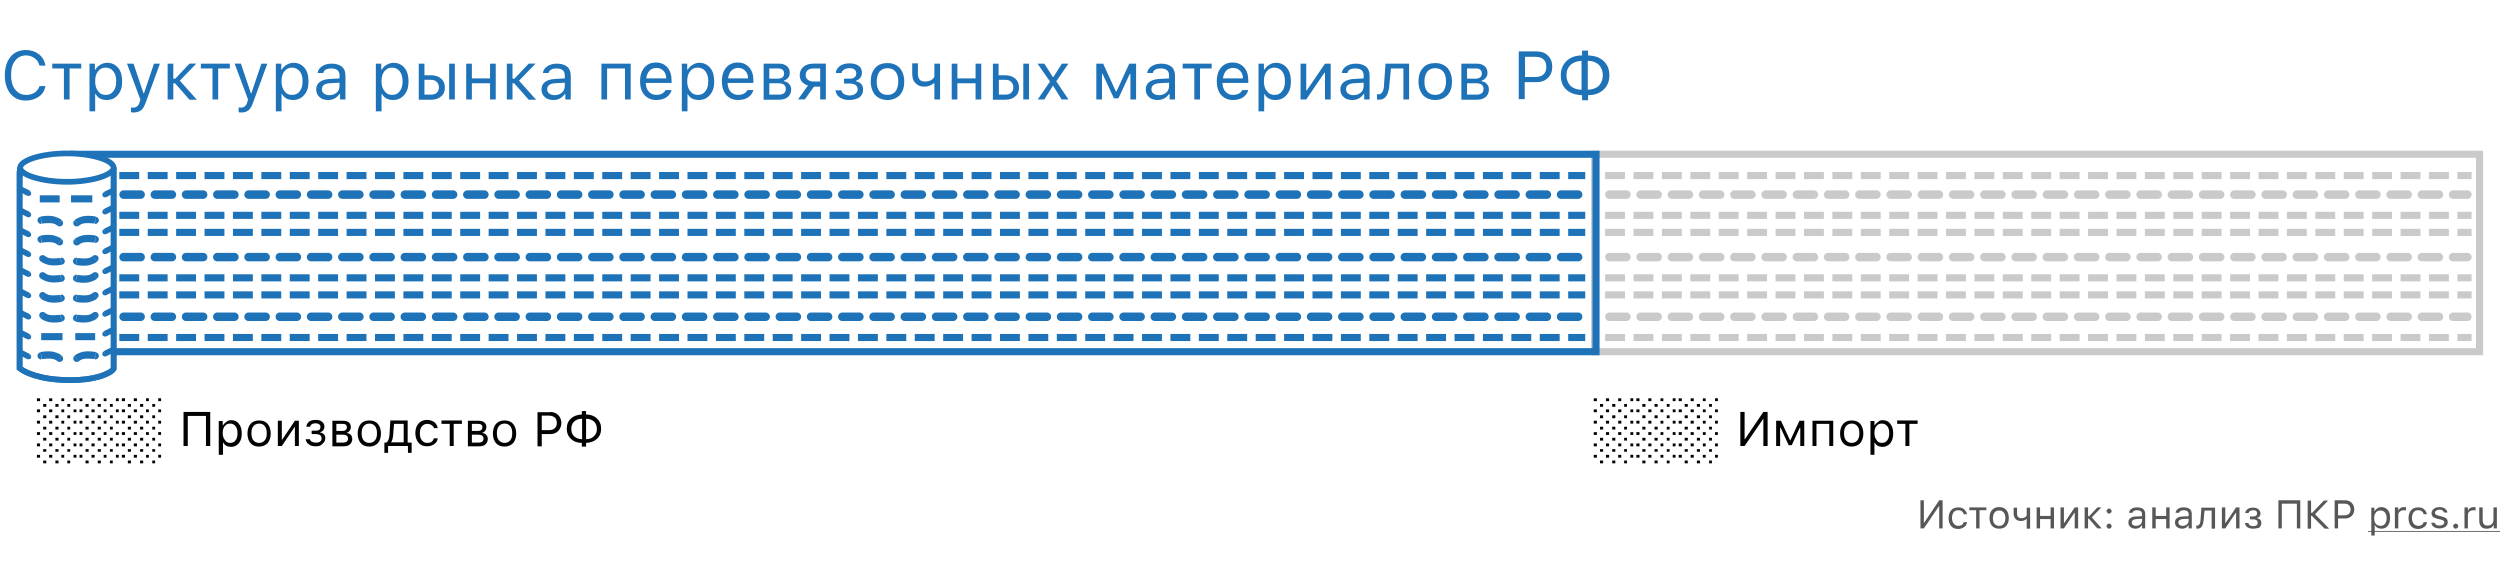 <svg xmlns="http://www.w3.org/2000/svg" id="Слой_1" x="0" y="0" version="1.1" viewBox="0 0 880 205" xml:space="preserve"><style>.st1{fill:#1e72b8}.st3{fill:none;stroke:#1e72b8;stroke-width:2.5}.st4,.st6,.st7{fill:#fff;stroke:#1e72b8;stroke-width:2}.st6,.st7{fill:none;stroke-width:3;stroke-linecap:round;stroke-dasharray:6,5}.st7{stroke:#cacacb}.st8,.st9{fill:none;stroke:#1e72b8;stroke-width:2.5;stroke-dasharray:7,3}.st9{stroke:#cacacb}.st10{fill:#020203}.st11{fill:#575756}</style><path fill="#fff" d="M0 0h880v205H0z"/><path d="M9.1 35.4c-2.3 0-4.1-.8-5.4-2.4-1.3-1.6-2-3.7-2-6.5 0-2.7.7-4.9 2-6.5 1.3-1.6 3.2-2.4 5.4-2.4 1.8 0 3.3.5 4.6 1.5 1.3 1 2 2.3 2.3 4h-2.1c-.3-1.1-.8-2-1.7-2.6-.8-.6-1.8-1-3-1-1.6 0-2.9.6-3.9 1.9-1 1.2-1.4 2.9-1.4 5.1s.5 3.8 1.4 5c1 1.2 2.2 1.9 3.9 1.9 1.2 0 2.2-.3 3-.8.8-.6 1.4-1.3 1.7-2.3H16c-.3 1.6-1 2.8-2.3 3.7-1.3.9-2.8 1.4-4.6 1.4zM28.6 24.1h-4.1V35h-2V24.1h-4.1v-1.7h10.2v1.7zM37.7 22.1c1.6 0 2.9.6 3.9 1.8 1 1.2 1.4 2.8 1.4 4.8s-.5 3.6-1.5 4.7c-1 1.2-2.3 1.8-3.9 1.8-1.9 0-3.2-.7-3.9-2.1h-.2v6.1h-2V22.4h1.9v2.1h.2c.4-.7 1-1.3 1.7-1.7.7-.4 1.5-.7 2.4-.7zm-.5 11.3c1.2 0 2.1-.4 2.7-1.3.7-.8 1-2 1-3.5s-.3-2.6-1-3.5c-.6-.8-1.6-1.3-2.7-1.3s-2 .4-2.7 1.3c-.7.9-1 2-1 3.5 0 1.4.3 2.6 1 3.4.6 1 1.5 1.4 2.7 1.4zM47 39.6c-.3 0-.6 0-.9-.1v-1.7c.2 0 .5.1.8.1.6 0 1-.2 1.4-.5.4-.3.7-.9.9-1.6l.2-.8-4.7-12.6H47l3.5 10.4h.2l3.5-10.4h2.1l-4.9 13.4c-.5 1.5-1.1 2.5-1.7 3-.7.5-1.6.8-2.7.8zM61.7 27.7l5-5.3h2.4l-5.8 6 6 6.7h-2.6l-5.1-5.8H61V35h-2V22.4h2v5.3h.7zM80.9 24.1h-4.1V35h-2V24.1h-4.1v-1.7h10.2v1.7zM84.9 39.6c-.3 0-.6 0-.9-.1v-1.7c.2 0 .5.1.8.1.6 0 1-.2 1.4-.5.4-.3.7-.9.9-1.6l.2-.8-4.7-12.6h2.2l3.5 10.4h.2L92 22.4h2.1l-4.9 13.4c-.5 1.5-1.1 2.5-1.7 3-.6.5-1.5.8-2.6.8zM103.3 22.1c1.6 0 2.9.6 3.9 1.8 1 1.2 1.4 2.8 1.4 4.8s-.5 3.6-1.5 4.7c-1 1.2-2.3 1.8-3.9 1.8-1.9 0-3.2-.7-3.9-2.1h-.2v6.1h-2V22.4H99v2.1h.2c.4-.7 1-1.3 1.7-1.7.7-.4 1.5-.7 2.4-.7zm-.5 11.3c1.2 0 2.1-.4 2.7-1.3.7-.8 1-2 1-3.5s-.3-2.6-1-3.5c-.6-.8-1.6-1.3-2.7-1.3s-2 .4-2.7 1.3c-.7.9-1 2-1 3.5 0 1.4.3 2.6 1 3.4.6 1 1.5 1.4 2.7 1.4zM115.9 33.5c1 0 1.9-.3 2.6-.9.7-.6 1-1.4 1-2.3v-1.2l-3.4.2c-1.8.1-2.8.8-2.8 2.1 0 .6.2 1.1.7 1.5.5.4 1.1.6 1.9.6zm-.4 1.7c-1.2 0-2.3-.3-3-1-.8-.7-1.2-1.6-1.2-2.7s.4-2 1.2-2.6 1.9-1 3.4-1.1l3.6-.2v-1.1c0-1.6-1-2.4-2.9-2.4-1.6 0-2.6.5-2.8 1.6h-2c.1-1 .7-1.8 1.6-2.4.9-.6 2-.9 3.4-.9 1.5 0 2.7.4 3.6 1.1.8.7 1.2 1.8 1.2 3.1V35h-1.9v-1.9h-.2c-1 1.4-2.3 2.1-4 2.1zM138.5 22.1c1.6 0 2.9.6 3.9 1.8 1 1.2 1.4 2.8 1.4 4.8s-.5 3.6-1.5 4.7c-1 1.2-2.3 1.8-3.9 1.8-1.9 0-3.2-.7-3.9-2.1h-.2v6.1h-2V22.4h1.9v2.1h.2c.4-.7 1-1.3 1.7-1.7.8-.4 1.6-.7 2.4-.7zm-.5 11.3c1.2 0 2.1-.4 2.7-1.3.7-.8 1-2 1-3.5s-.3-2.6-1-3.5c-.6-.8-1.6-1.3-2.7-1.3s-2 .4-2.7 1.3c-.7.9-1 2-1 3.5 0 1.4.3 2.6 1 3.4.7 1 1.6 1.4 2.7 1.4zM158.1 22.4h2V35h-2V22.4zm-8.7 5.7v5.2h2.4c.8 0 1.5-.2 2-.7.5-.5.7-1.1.7-1.9 0-.8-.3-1.4-.8-1.9s-1.2-.7-2-.7h-2.3zm-2-5.7h2v4.1h2.4c1.4 0 2.6.4 3.5 1.2.9.8 1.3 1.8 1.3 3.1s-.4 2.4-1.3 3.1c-.9.8-2 1.2-3.5 1.2h-4.4V22.4zM164.1 22.4h2v5.2h6.4v-5.2h2V35h-2v-5.7h-6.4V35h-2V22.4zM181.1 27.7l5-5.3h2.4l-5.8 6 6 6.7h-2.6l-5.1-5.8h-.6V35h-2V22.4h2v5.3h.7zM195.2 33.5c1 0 1.9-.3 2.6-.9.7-.6 1-1.4 1-2.3v-1.2l-3.4.2c-1.8.1-2.8.8-2.8 2.1 0 .6.2 1.1.7 1.5.5.4 1.1.6 1.9.6zm-.4 1.7c-1.2 0-2.3-.3-3-1-.8-.7-1.2-1.6-1.2-2.7s.4-2 1.2-2.6 1.9-1 3.4-1.1l3.6-.2v-1.1c0-1.6-1-2.4-2.9-2.4-1.6 0-2.5.5-2.8 1.6h-2c.1-1 .7-1.8 1.6-2.4.9-.6 2-.9 3.4-.9 1.5 0 2.7.4 3.6 1.1.8.7 1.2 1.8 1.2 3.1V35H199v-1.9h-.2c-1 1.4-2.3 2.1-4 2.1zM220 24.1h-6.3V35h-2V22.4H222V35h-2V24.1zM231.1 23.9c-1 0-1.8.3-2.5 1-.6.7-1 1.6-1.1 2.7h7c0-1.1-.3-2-1-2.7-.6-.6-1.4-1-2.4-1zm5.3 7.8c-.3 1.1-.9 1.9-1.9 2.6-.9.6-2.1.9-3.5.9-1.8 0-3.1-.6-4.2-1.8-1-1.2-1.5-2.8-1.5-4.8s.5-3.6 1.5-4.8c1-1.2 2.4-1.8 4.1-1.8 1.7 0 3 .6 4 1.7s1.5 2.7 1.5 4.7v.8h-9.1v.1c.1 1.3.4 2.2 1.1 3 .7.7 1.5 1.1 2.6 1.1 1.6 0 2.7-.6 3.3-1.7h2.1zM246.1 22.1c1.6 0 2.9.6 3.9 1.8 1 1.2 1.4 2.8 1.4 4.8s-.5 3.6-1.5 4.7c-1 1.2-2.3 1.8-3.9 1.8-1.9 0-3.2-.7-3.9-2.1h-.1v6.1h-2V22.4h1.9v2.1h.2c.4-.7 1-1.3 1.7-1.7.7-.4 1.4-.7 2.3-.7zm-.5 11.3c1.2 0 2.1-.4 2.7-1.3.7-.8 1-2 1-3.5s-.3-2.6-1-3.5c-.6-.8-1.6-1.3-2.7-1.3s-2 .4-2.7 1.3c-.7.9-1 2-1 3.5 0 1.4.3 2.6 1 3.4.7 1 1.6 1.4 2.7 1.4zM259.9 23.9c-1 0-1.8.3-2.5 1-.6.7-1 1.6-1.1 2.7h7c0-1.1-.3-2-1-2.7-.6-.6-1.4-1-2.4-1zm5.3 7.8c-.3 1.1-.9 1.9-1.9 2.6-.9.6-2.1.9-3.5.9-1.8 0-3.1-.6-4.2-1.8-1-1.2-1.5-2.8-1.5-4.8s.5-3.6 1.5-4.8c1-1.2 2.4-1.8 4.1-1.8 1.7 0 3 .6 4 1.7s1.5 2.7 1.5 4.7v.8h-9.1v.1c.1 1.3.4 2.2 1.1 3 .7.7 1.5 1.1 2.6 1.1 1.6 0 2.7-.6 3.3-1.7h2.1zM270.8 24.1v3.6h2.8c1.6 0 2.4-.6 2.4-1.8 0-1.2-.7-1.8-2.1-1.8h-3.1zm0 5.2v4h3.4c1.6 0 2.4-.7 2.4-2 0-1.4-.9-2-2.8-2h-3zm-2-6.9h5.4c1.2 0 2.1.3 2.8.9.7.6 1 1.4 1 2.4 0 .6-.2 1.2-.6 1.7-.4.5-.9.8-1.5 1v.2c.8.1 1.4.4 1.9 1 .5.5.7 1.2.7 1.9 0 1.1-.4 2-1.1 2.6-.8.7-1.8 1-3.2 1h-5.4V22.4zM288.7 28.8v-4.7h-2.4c-.8 0-1.5.2-2 .6-.5.4-.7 1-.7 1.8 0 .7.3 1.2.8 1.6.5.4 1.2.6 2 .6h2.3zm0 1.7h-2.2l-3.2 4.5h-2.4l3.5-4.9c-.9-.3-1.6-.7-2.1-1.3s-.8-1.4-.8-2.2c0-1.3.4-2.3 1.3-3.1.9-.7 2-1.1 3.5-1.1h4.4V35h-2v-4.5zM299 35.2c-1.4 0-2.5-.3-3.4-.9-.9-.6-1.4-1.5-1.5-2.5h2.1c.1.6.4 1 .9 1.3.5.3 1.2.5 1.9.5.9 0 1.6-.2 2.1-.6.5-.4.8-.9.8-1.5 0-1.4-1-2.1-2.9-2.1h-1.9v-1.7h1.9c1.6 0 2.4-.6 2.4-1.9 0-.6-.2-1-.6-1.3-.4-.4-1-.5-1.8-.5s-1.4.2-1.9.5-.8.7-.9 1.2h-2c.1-1 .6-1.9 1.5-2.5.9-.6 1.9-.9 3.3-.9s2.5.3 3.3.9c.8.6 1.1 1.4 1.1 2.5 0 .6-.2 1.2-.6 1.7-.4.5-.9.8-1.5 1v.2c1.7.4 2.5 1.3 2.5 2.9 0 1.2-.4 2.1-1.3 2.8-.9.5-2.1.9-3.5.9zM312.4 33.4c1.2 0 2.1-.4 2.8-1.2.6-.8 1-2 1-3.5s-.3-2.7-1-3.5c-.6-.8-1.6-1.2-2.8-1.2-1.2 0-2.1.4-2.8 1.2-.6.8-1 2-1 3.5s.3 2.7 1 3.5c.6.8 1.6 1.2 2.8 1.2zm0 1.8c-1.8 0-3.2-.6-4.3-1.7-1-1.2-1.6-2.8-1.6-4.8s.5-3.6 1.6-4.8c1-1.2 2.5-1.7 4.3-1.7 1.8 0 3.2.6 4.3 1.7 1 1.2 1.6 2.8 1.6 4.8s-.5 3.6-1.6 4.8c-1.1 1.1-2.6 1.7-4.3 1.7zM328.9 35v-5.7h-.2c-1 .8-2.1 1.2-3.3 1.2-1.4 0-2.4-.4-3.2-1.3-.8-.8-1.1-1.9-1.1-3.3v-3.6h2V26c0 .8.2 1.5.6 2 .4.5 1.1.7 1.9.7 1.5 0 2.6-.5 3.3-1.6v-4.7h2V35h-2zM335 22.4h2v5.2h6.4v-5.2h2V35h-2v-5.7H337V35h-2V22.4zM360.2 22.4h2V35h-2V22.4zm-8.6 5.7v5.2h2.4c.8 0 1.5-.2 2-.7.5-.5.7-1.1.7-1.9 0-.8-.3-1.4-.8-1.9s-1.2-.7-2-.7h-2.3zm-2.1-5.7h2v4.1h2.4c1.4 0 2.6.4 3.5 1.2.9.8 1.3 1.8 1.3 3.1s-.4 2.4-1.3 3.1c-.9.8-2 1.2-3.5 1.2h-4.4V22.4zM370.6 30.2l-3 4.8h-2.3l4.3-6.3-4.4-6.3h2.4l3 4.7h.2l3-4.7h2.3l-4.3 6.2 4.3 6.4h-2.4l-3-4.8h-.1zM385.9 35V22.4h2.4l4.5 9.8h.2l4.5-9.8h2.4V35h-2v-9h-.2l-4 8.6h-1.6l-4-8.6h-.2v9h-2zM407.9 33.5c1 0 1.9-.3 2.6-.9.7-.6 1-1.4 1-2.3v-1.2l-3.4.2c-1.8.1-2.8.8-2.8 2.1 0 .6.2 1.1.7 1.5.5.4 1.1.6 1.9.6zm-.4 1.7c-1.2 0-2.3-.3-3-1-.8-.7-1.2-1.6-1.2-2.7s.4-2 1.2-2.6 1.9-1 3.4-1.1l3.6-.2v-1.1c0-1.6-1-2.4-2.9-2.4-1.6 0-2.6.5-2.8 1.6h-2c.1-1 .7-1.8 1.6-2.4.9-.6 2-.9 3.4-.9 1.5 0 2.7.4 3.6 1.1.8.7 1.2 1.8 1.2 3.1V35h-1.9v-1.9h-.2c-1 1.4-2.3 2.1-4 2.1zM426.5 24.1h-4.1V35h-2V24.1h-4.1v-1.7h10.2v1.7zM434.1 23.9c-1 0-1.8.3-2.5 1-.6.7-1 1.6-1.1 2.7h7c0-1.1-.3-2-1-2.7-.6-.6-1.4-1-2.4-1zm5.3 7.8c-.3 1.1-.9 1.9-1.9 2.6-.9.6-2.1.9-3.5.9-1.8 0-3.1-.6-4.2-1.8-1-1.2-1.5-2.8-1.5-4.8s.5-3.6 1.5-4.8 2.4-1.8 4.1-1.8c1.7 0 3 .6 4 1.7s1.5 2.7 1.5 4.7v.8h-9.1v.1c.1 1.3.4 2.2 1.1 3 .7.7 1.5 1.1 2.6 1.1 1.6 0 2.7-.6 3.3-1.7h2.1zM449.1 22.1c1.6 0 2.9.6 3.9 1.8 1 1.2 1.4 2.8 1.4 4.8s-.5 3.6-1.5 4.7c-1 1.2-2.3 1.8-3.9 1.8-1.9 0-3.2-.7-3.9-2.1h-.1v6.1h-2V22.4h1.9v2.1h.2c.4-.7 1-1.3 1.7-1.7.6-.4 1.4-.7 2.3-.7zm-.5 11.3c1.2 0 2.1-.4 2.7-1.3.7-.8 1-2 1-3.5s-.3-2.6-1-3.5c-.6-.8-1.6-1.3-2.7-1.3s-2 .4-2.7 1.3c-.7.9-1 2-1 3.5 0 1.4.3 2.6 1 3.4.7 1 1.6 1.4 2.7 1.4zM457.8 35V22.4h2v9.4h.2l6.4-9.4h2V35h-2v-9.4h-.2l-6.4 9.4h-2zM476.4 33.5c1 0 1.9-.3 2.6-.9.7-.6 1-1.4 1-2.3v-1.2l-3.4.2c-1.8.1-2.8.8-2.8 2.1 0 .6.2 1.1.7 1.5.5.4 1.1.6 1.9.6zm-.4 1.7c-1.2 0-2.3-.3-3-1-.8-.7-1.2-1.6-1.2-2.7s.4-2 1.2-2.6 1.9-1 3.4-1.1l3.6-.2v-1.1c0-1.6-1-2.4-2.9-2.4-1.6 0-2.6.5-2.8 1.6h-2c.1-1 .7-1.8 1.6-2.4.9-.6 2-.9 3.4-.9 1.5 0 2.7.4 3.6 1.1.8.7 1.2 1.8 1.2 3.1V35h-1.9v-1.9h-.2c-1 1.4-2.3 2.1-4 2.1zM489.1 29.5c-.1 1.9-.5 3.3-1 4.1-.6 1-1.5 1.5-2.7 1.5-.3 0-.5 0-.7-.1v-1.9c.2.1.4.1.6.1.6 0 1-.3 1.4-1 .3-.6.5-1.5.5-2.8l.5-7h8.3V35h-2V24.1h-4.4l-.5 5.4zM505.2 33.4c1.2 0 2.1-.4 2.8-1.2.6-.8 1-2 1-3.5s-.3-2.7-1-3.5c-.6-.8-1.6-1.2-2.8-1.2s-2.1.4-2.8 1.2c-.6.8-1 2-1 3.5s.3 2.7 1 3.5c.7.8 1.6 1.2 2.8 1.2zm0 1.8c-1.8 0-3.2-.6-4.3-1.7-1-1.2-1.6-2.8-1.6-4.8s.5-3.6 1.6-4.8c1-1.2 2.5-1.7 4.3-1.7s3.2.6 4.3 1.7c1 1.2 1.6 2.8 1.6 4.8s-.5 3.6-1.6 4.8c-1.1 1.1-2.5 1.7-4.3 1.7zM516.4 24.1v3.6h2.8c1.6 0 2.4-.6 2.4-1.8 0-1.2-.7-1.8-2.1-1.8h-3.1zm0 5.2v4h3.4c1.6 0 2.4-.7 2.4-2 0-1.4-.9-2-2.8-2h-3zm-2-6.9h5.4c1.2 0 2.1.3 2.8.9.7.6 1 1.4 1 2.4 0 .6-.2 1.2-.6 1.7-.4.5-.9.8-1.5 1v.2c.8.1 1.4.4 1.9 1 .5.5.7 1.2.7 1.9 0 1.1-.4 2-1.1 2.6-.8.7-1.8 1-3.2 1h-5.4V22.4zM541 18.1c1.6 0 2.9.5 3.9 1.5s1.5 2.3 1.5 3.9-.5 2.9-1.5 3.9-2.3 1.5-3.9 1.5h-4.3v6h-2.1V18.1h6.4zm-4.2 9h3.7c1.2 0 2.1-.3 2.8-.9.7-.6 1-1.5 1-2.6 0-1.2-.3-2.1-1-2.7-.6-.6-1.6-.9-2.8-.9h-3.7v7.1zM556.8 21.4c-1.6.1-2.9.5-3.9 1.4-1 .9-1.5 2.1-1.5 3.7 0 1.5.5 2.7 1.4 3.7 1 .9 2.3 1.4 3.9 1.4V21.4zm7.4 5.1c0-1.5-.5-2.7-1.4-3.7-1-.9-2.3-1.4-3.9-1.4v10.2c1.6-.1 2.9-.5 3.9-1.4.9-1 1.4-2.2 1.4-3.7zm-7.4 7c-2.3-.1-4.1-.7-5.4-1.9-1.4-1.3-2-2.9-2-5.1 0-2.1.7-3.8 2.1-5.1 1.3-1.2 3.1-1.9 5.4-1.9v-1.7h2.1v1.7c2.3.1 4.1.7 5.4 1.9 1.4 1.3 2.1 2.9 2.1 5.1s-.7 3.8-2.1 5.1c-1.3 1.2-3.1 1.9-5.4 1.9v1.8h-2.1v-1.8z" class="st1"/><path fill="none" stroke="#cacacb" stroke-width="2.5" d="M561.3 54.3h311.5v69.5H561.3V54.3z"/><path d="M31.2 123.8L26 54.3h535.8v69.5H31.2z" class="st3"/><path d="M7 61.2V60h33v69.8c-.3.5-.9 1-1.7 1.4-.9.5-2.1 1-3.5 1.4-2.8.8-6.2 1.2-9.9 1.2-3.6 0-7.4-.3-10.6-1.1-3.1-.7-5.7-1.8-7.4-3.1V61.2z" class="st4"/><path d="M9.6 68.9c.5.2 1.1 0 1.3-.4.2-.5 0-1.1-.4-1.3l-.9 1.7zm-3-1.5l3 1.5.9-1.8-3-1.5-.9 1.8zM37.4 69.4c-.5.2-1.1 0-1.3-.4-.2-.5 0-1.1.4-1.3l.9 1.7zm3-1.5l-3 1.5-.9-1.8 3-1.5.9 1.8zM9.6 76.4c.5.2 1.1 0 1.3-.4.2-.5 0-1.1-.4-1.3l-.9 1.7zm-3-1.5l3 1.5.9-1.8-3-1.5-.9 1.8zM37.4 75.4c-.5.2-1.1 0-1.3-.4-.2-.5 0-1.1.4-1.3l.9 1.7zm3-1.5l-3 1.5-.9-1.8 3-1.5.9 1.8zM9.6 83.4c.5.2 1.1 0 1.3-.4.2-.5 0-1.1-.4-1.3l-.9 1.7zm-3-1.5l3 1.5.9-1.8-3-1.5-.9 1.8zM37.4 82.4c-.5.2-1.1 0-1.3-.4-.2-.5 0-1.1.4-1.3l.9 1.7zm3-1.5l-3 1.5-.9-1.8 3-1.5.9 1.8zM9.6 90.4c.5.2 1.1 0 1.3-.4.2-.5 0-1.1-.4-1.3l-.9 1.7zm-3-1.5l3 1.5.9-1.8-3-1.5-.9 1.8zM37.4 89.4c-.5.2-1.1 0-1.3-.4-.2-.5 0-1.1.4-1.3l.9 1.7zm3-1.5l-3 1.5-.9-1.8 3-1.5.9 1.8zM9.6 97.4c.5.2 1.1 0 1.3-.4.2-.5 0-1.1-.4-1.3l-.9 1.7zm-3-1.5l3 1.5.9-1.8-3-1.5-.9 1.8zM37.4 96.4c-.5.2-1.1 0-1.3-.4-.2-.5 0-1.1.4-1.3l.9 1.7zm3-1.5l-3 1.5-.9-1.8 3-1.5.9 1.8zM9.6 104.9c.5.2 1.1 0 1.3-.4.2-.5 0-1.1-.4-1.3l-.9 1.7zm-3-1.5l3 1.5.9-1.8-3-1.5-.9 1.8zM37.4 103.9c-.5.2-1.1 0-1.3-.4-.2-.5 0-1.1.4-1.3l.9 1.7zm3-1.5l-3 1.5-.9-1.8 3-1.5.9 1.8zM9.6 112.4c.5.2 1.1 0 1.3-.4.2-.5 0-1.1-.4-1.3l-.9 1.7zm-3-1.5l3 1.5.9-1.8-3-1.5-.9 1.8zM37.4 111.4c-.5.2-1.1 0-1.3-.4-.2-.5 0-1.1.4-1.3l.9 1.7zm3-1.5l-3 1.5-.9-1.8 3-1.5.9 1.8zM9.6 119.4c.5.2 1.1 0 1.3-.4.2-.5 0-1.1-.4-1.3l-.9 1.7zm-3-1.5l3 1.5.9-1.8-3-1.5-.9 1.8zM37.4 118.4c-.5.2-1.1 0-1.3-.4-.2-.5 0-1.1.4-1.3l.9 1.7zm3-1.5l-3 1.5-.9-1.8 3-1.5.9 1.8zM9.6 126.4c.5.2 1.1 0 1.3-.4.2-.5 0-1.1-.4-1.3l-.9 1.7zm-3-1.5l3 1.5.9-1.8-3-1.5-.9 1.8zM37.4 125.4c-.5.2-1.1 0-1.3-.4-.2-.5 0-1.1.4-1.3l.9 1.7zm3-1.5l-3 1.5-.9-1.8 3-1.5.9 1.8zM14.3 76.3c-.7.1-1.2.7-1.1 1.4.1.7.7 1.2 1.4 1.1l-.3-2.5zm6 3.2c.6.4 1.4.2 1.7-.3.4-.6.2-1.4-.3-1.7l-1.4 2zm-5.6-.8c1.7-.2 2.8-.2 3.6-.1.8.1 1.4.4 2 .9l1.4-2.1c-.8-.6-1.8-1-3-1.3-1.2-.2-2.6-.2-4.4.1l.4 2.5zM21.7 99.2c.7-.1 1.2-.7 1.1-1.4-.1-.7-.7-1.2-1.4-1.1l.3 2.5zm-6-3.2c-.6-.4-1.4-.2-1.7.3-.4.6-.2 1.4.3 1.7l1.4-2zm5.6.8c-1.7.2-2.8.2-3.6.1-.8-.1-1.4-.4-2-.9l-1.4 2c.8.6 1.8 1 3 1.3 1.2.2 2.6.2 4.4-.1l-.4-2.4zM21.7 106.2c.7-.1 1.2-.7 1.1-1.4-.1-.7-.7-1.2-1.4-1.1l.3 2.5zm-6-3.2c-.6-.4-1.4-.2-1.7.3-.4.6-.2 1.3.3 1.7l1.4-2zm5.6.8c-1.7.2-2.8.2-3.6.1-.8-.1-1.4-.4-2-.9l-1.4 2.1c.8.6 1.8 1 3 1.3 1.2.2 2.6.2 4.4-.1l-.4-2.5zM21.7 113.2c.7-.1 1.2-.7 1.1-1.4-.1-.7-.7-1.2-1.4-1.1l.3 2.5zm-6-3.2c-.6-.4-1.4-.2-1.7.3-.4.6-.2 1.3.3 1.7l1.4-2zm5.6.8c-1.7.2-2.8.2-3.6.1-.8-.1-1.4-.4-2-.9l-1.4 2.1c.8.6 1.8 1 3 1.3 1.2.2 2.6.2 4.4-.1l-.4-2.5zM33.7 76.3c.7.1 1.2.7 1.1 1.4-.1.7-.7 1.2-1.4 1.1l.3-2.5zm-6 3.2c-.6.4-1.4.2-1.7-.3-.4-.6-.2-1.4.3-1.7l1.4 2zm5.6-.8c-1.7-.2-2.8-.2-3.6-.1-.8.1-1.4.4-2 .9l-1.4-2.1c.8-.6 1.8-1 3-1.3 1.2-.2 2.6-.2 4.4.1l-.4 2.5zM21.7 93.2c.7-.1 1.2-.7 1.1-1.4-.1-.7-.7-1.2-1.4-1.1l.3 2.5zm-6-3.2c-.6-.4-1.4-.2-1.7.3-.4.6-.2 1.4.3 1.7l1.4-2zm5.6.8c-1.7.2-2.8.2-3.6.1-.8-.1-1.4-.4-2-.9l-1.4 2c.8.6 1.8 1 3 1.3 1.2.2 2.6.2 4.4-.1l-.4-2.4zM14.3 83c-.7.1-1.2.7-1.1 1.4.1.7.7 1.2 1.4 1.1l-.3-2.5zm6 3.2c.6.4 1.4.2 1.7-.3.4-.6.2-1.4-.3-1.7l-1.4 2zm-5.6-.8c1.7-.2 2.8-.2 3.6-.1.8.1 1.4.4 2 .9l1.4-2.1c-.8-.6-1.8-1-3-1.3-1.2-.2-2.6-.2-4.4.1l.4 2.5zM26.8 93.2c-.7-.1-1.2-.7-1.1-1.4.1-.7.7-1.2 1.4-1.1l-.3 2.5zm6-3.2c.6-.4 1.4-.2 1.7.3.4.6.2 1.4-.3 1.7l-1.4-2zm-5.6.8c1.7.2 2.8.2 3.6.1.8-.1 1.4-.4 2-.9l1.4 2.1c-.8.6-1.8 1-3 1.3-1.2.2-2.6.2-4.4-.1l.4-2.5zM26.8 99.2c-.7-.1-1.2-.7-1.1-1.4.1-.7.7-1.2 1.4-1.1l-.3 2.5zm6-3.2c.6-.4 1.4-.2 1.7.3.4.6.2 1.4-.3 1.7l-1.4-2zm-5.6.8c1.7.2 2.8.2 3.6.1.8-.1 1.4-.4 2-.9l1.4 2.1c-.8.6-1.8 1-3 1.3-1.2.2-2.6.2-4.4-.1l.4-2.5zM26.8 106.2c-.7-.1-1.2-.7-1.1-1.4.1-.7.7-1.2 1.4-1.1l-.3 2.5zm6-3.2c.6-.4 1.4-.2 1.7.3.4.6.2 1.3-.3 1.7l-1.4-2zm-5.6.8c1.7.2 2.8.2 3.6.1.8-.1 1.4-.4 2-.9l1.4 2.1c-.8.6-1.8 1-3 1.3-1.2.2-2.6.2-4.4-.1l.4-2.5zM26.8 113.2c-.7-.1-1.2-.7-1.1-1.4.1-.7.7-1.2 1.4-1.1l-.3 2.5zm6-3.2c.6-.4 1.4-.2 1.7.3.4.6.2 1.3-.3 1.7l-1.4-2zm-5.6.8c1.7.2 2.8.2 3.6.1.8-.1 1.4-.4 2-.9l1.4 2.1c-.8.6-1.8 1-3 1.3-1.2.2-2.6.2-4.4-.1l.4-2.5zM33.7 83c.7.1 1.2.7 1.1 1.4-.1.7-.7 1.2-1.4 1.1l.3-2.5zm-6 3.2c-.6.4-1.4.2-1.7-.3-.4-.6-.2-1.4.3-1.7l1.4 2zm5.6-.8c-1.7-.2-2.8-.2-3.6-.1-.8.1-1.4.4-2 .9l-1.4-2.1c.8-.6 1.8-1 3-1.3 1.2-.2 2.6-.2 4.4.1l-.4 2.5zM33.7 124c.7.1 1.2.7 1.1 1.4-.1.7-.7 1.2-1.4 1.1l.3-2.5zm-6 3.2c-.6.4-1.4.2-1.7-.3-.4-.6-.2-1.4.3-1.7l1.4 2zm5.6-.8c-1.7-.2-2.8-.2-3.6-.1-.8.1-1.4.4-2 .9l-1.4-2.1c.8-.6 1.8-1 3-1.3 1.2-.2 2.6-.2 4.4.1l-.4 2.5zM14.3 124c-.7.1-1.2.7-1.1 1.4.1.7.7 1.2 1.4 1.1l-.3-2.5zm6 3.2c.6.4 1.4.2 1.7-.3.4-.6.2-1.4-.3-1.7l-1.4 2zm-5.6-.8c1.7-.2 2.8-.2 3.6-.1.8.1 1.4.4 2 .9l1.4-2.1c-.8-.6-1.8-1-3-1.3-1.2-.2-2.6-.2-4.4.1l.4 2.5z" class="st1"/><path d="M14.5 118.5H22M25 70h7.5M26.5 118.5h7M14 70h7" class="st3"/><path fill="none" stroke="#1e72b8" stroke-width="2" d="M7 61.2V60h33v69.8c-.3.5-.9 1-1.7 1.4-.9.5-2.1 1-3.5 1.4-2.8.8-6.2 1.2-9.9 1.2-3.6 0-7.4-.3-10.6-1.1-3.1-.7-5.7-1.8-7.4-3.1V61.2z"/><path d="M40 59c0 .4-.2.9-1 1.6-.8.6-1.9 1.2-3.4 1.7-3 1-7.3 1.7-12 1.7s-9-.7-12.1-1.7c-1.5-.5-2.7-1.1-3.4-1.7-.8-.6-1-1.2-1-1.6s.2-.9 1-1.6c.8-.6 1.9-1.2 3.4-1.7 3-1 7.3-1.7 12.1-1.7s9 .7 12 1.7c1.5.5 2.7 1.1 3.4 1.7.8.7 1 1.2 1 1.6z" class="st4"/><path d="M43.5 90.5h513" class="st6"/><path d="M566.5 90.5h302" class="st7"/><path d="M43.5 68.5h513" class="st6"/><path d="M566.5 68.5h302" class="st7"/><path d="M43.5 111.5h513" class="st6"/><path d="M566.5 111.5h302" class="st7"/><path d="M42 61.8h516" class="st8"/><path d="M565 61.8h305" class="st9"/><path d="M42 118.8h516" class="st8"/><path d="M565 118.8h305" class="st9"/><path d="M42 103.8h516" class="st8"/><path d="M565 103.8h305" class="st9"/><path d="M42 81.8h516" class="st8"/><path d="M565 81.8h305" class="st9"/><path d="M42 97.8h516" class="st8"/><path d="M565 97.8h305" class="st9"/><path d="M42 75.8h516" class="st8"/><path d="M565 75.8h305" class="st9"/><path d="M72.5 157v-10.6h-6.4V157h-1.5v-12H74v12h-1.5zM81.4 147.9c1.1 0 2.1.4 2.7 1.3.7.8 1 2 1 3.4s-.3 2.5-1 3.4c-.7.8-1.6 1.3-2.7 1.3-1.3 0-2.3-.5-2.8-1.5h-.1v4.3H77v-11.9h1.4v1.5h.1c.3-.5.7-.9 1.2-1.2.5-.5 1.1-.6 1.7-.6zm-.4 8c.8 0 1.5-.3 1.9-.9.5-.6.7-1.4.7-2.5s-.2-1.9-.7-2.5c-.5-.6-1.1-.9-1.9-.9-.8 0-1.4.3-1.9.9-.5.6-.7 1.4-.7 2.4s.2 1.8.7 2.4c.5.8 1.1 1.1 1.9 1.1zM91.2 155.9c.8 0 1.5-.3 2-.9.5-.6.7-1.4.7-2.5s-.2-1.9-.7-2.5c-.5-.6-1.1-.9-2-.9-.8 0-1.5.3-2 .9-.5.6-.7 1.4-.7 2.5s.2 1.9.7 2.5c.5.6 1.2.9 2 .9zm0 1.3c-1.3 0-2.3-.4-3-1.2-.7-.8-1.1-2-1.1-3.4s.4-2.6 1.1-3.4c.7-.8 1.7-1.2 3-1.2s2.3.4 3 1.2c.7.8 1.1 2 1.1 3.4s-.4 2.6-1.1 3.4c-.7.7-1.7 1.2-3 1.2zM97.8 157v-8.9h1.4v6.7h.1l4.5-6.7h1.4v8.9h-1.4v-6.7h-.1l-4.5 6.7h-1.4zM111.1 157.1c-1 0-1.8-.2-2.4-.7-.6-.4-1-1-1.1-1.8h1.5c.1.4.3.7.7.9.4.2.8.3 1.4.3.6 0 1.2-.1 1.5-.4.4-.3.5-.6.5-1.1 0-1-.7-1.5-2.1-1.5h-1.4v-1.2h1.4c1.1 0 1.7-.4 1.7-1.3 0-.4-.1-.7-.4-.9-.3-.2-.7-.4-1.3-.4-.5 0-1 .1-1.3.3-.3.2-.6.5-.6.9h-1.4c.1-.7.4-1.3 1-1.8.6-.4 1.4-.6 2.3-.6 1 0 1.8.2 2.3.7.5.4.8 1 .8 1.7 0 .4-.1.8-.4 1.2-.3.4-.6.6-1.1.7v.1c1.2.3 1.8.9 1.8 2 0 .8-.3 1.5-1 2-.5.7-1.3.9-2.4.9zM118.4 149.2v2.5h2c1.1 0 1.7-.4 1.7-1.3 0-.8-.5-1.2-1.5-1.2h-2.2zm0 3.8v2.8h2.4c1.1 0 1.7-.5 1.7-1.4 0-1-.7-1.4-2-1.4h-2.1zm-1.4-4.9h3.8c.8 0 1.5.2 2 .6.5.4.7 1 .7 1.7 0 .4-.1.8-.4 1.2-.3.4-.6.6-1 .7v.1c.6.1 1 .3 1.4.7.3.4.5.8.5 1.4 0 .8-.3 1.4-.8 1.9s-1.3.7-2.3.7H117v-9zM130 155.9c.8 0 1.5-.3 2-.9.5-.6.7-1.4.7-2.5s-.2-1.9-.7-2.5c-.5-.6-1.1-.9-2-.9-.8 0-1.5.3-2 .9-.5.6-.7 1.4-.7 2.5s.2 1.9.7 2.5c.5.6 1.1.9 2 .9zm0 1.3c-1.3 0-2.3-.4-3-1.2-.7-.8-1.1-2-1.1-3.4s.4-2.6 1.1-3.4c.7-.8 1.7-1.2 3-1.2s2.3.4 3 1.2c.7.8 1.1 2 1.1 3.4s-.4 2.6-1.1 3.4c-.7.7-1.7 1.2-3 1.2zM142.1 149.2h-3.4l-.3 3.8c-.1 1.2-.3 2.1-.7 2.6v.1h4.4v-6.5zm-6.8 10.2v-3.6h.7c.6-.4 1-1.3 1.1-2.8l.3-5h6.1v7.8h1.4v3.6h-1.3V157h-7v2.4h-1.3zM152.8 150.8c-.1-.5-.4-.8-.8-1.1-.4-.3-.9-.5-1.6-.5-.8 0-1.4.3-1.9.9-.5.6-.7 1.4-.7 2.4s.2 1.9.7 2.5c.5.6 1.1.9 1.9.9 1.3 0 2-.5 2.3-1.6h1.4c-.1.8-.5 1.5-1.2 2s-1.5.8-2.6.8c-1.3 0-2.3-.4-3-1.3-.7-.8-1.1-2-1.1-3.4s.4-2.5 1.1-3.3c.7-.8 1.7-1.3 3-1.3 1 0 1.9.3 2.6.8.6.5 1 1.2 1.2 2.1h-1.3zM162.6 149.2h-2.9v7.8h-1.4v-7.8h-2.9V148h7.2v1.2zM166.1 149.2v2.5h2c1.1 0 1.7-.4 1.7-1.3 0-.8-.5-1.2-1.5-1.2h-2.2zm0 3.8v2.8h2.4c1.1 0 1.7-.5 1.7-1.4 0-1-.7-1.4-2-1.4h-2.1zm-1.4-4.9h3.8c.8 0 1.5.2 2 .6.5.4.7 1 .7 1.7 0 .4-.1.8-.4 1.2-.3.4-.6.6-1 .7v.1c.6.1 1 .3 1.4.7.3.4.5.8.5 1.4 0 .8-.3 1.4-.8 1.9s-1.3.7-2.3.7h-3.9v-9zM177.6 155.9c.8 0 1.5-.3 2-.9.5-.6.7-1.4.7-2.5s-.2-1.9-.7-2.5c-.5-.6-1.1-.9-2-.9-.8 0-1.5.3-2 .9-.5.6-.7 1.4-.7 2.5s.2 1.9.7 2.5c.6.6 1.2.9 2 .9zm0 1.3c-1.3 0-2.3-.4-3-1.2-.7-.8-1.1-2-1.1-3.4s.4-2.6 1.1-3.4c.7-.8 1.7-1.2 3-1.2s2.3.4 3 1.2c.7.8 1.1 2 1.1 3.4s-.4 2.6-1.1 3.4c-.7.7-1.7 1.2-3 1.2zM193.7 145c1.1 0 2.1.4 2.8 1.1.7.7 1.1 1.7 1.1 2.8 0 1.1-.4 2-1.1 2.8-.7.7-1.6 1.1-2.8 1.1h-3v4.3h-1.5v-12h4.5zm-3 6.4h2.6c.9 0 1.5-.2 2-.7.5-.4.7-1.1.7-1.8 0-.8-.2-1.5-.7-1.9-.5-.4-1.1-.7-2-.7h-2.6v5.1zM204.8 147.4c-1.2 0-2.1.4-2.7 1-.7.6-1 1.5-1 2.6s.3 1.9 1 2.6c.7.6 1.6 1 2.8 1v-7.2zm5.3 3.6c0-1.1-.3-1.9-1-2.6-.7-.6-1.6-1-2.8-1v7.2c1.2 0 2.1-.4 2.7-1 .8-.7 1.1-1.5 1.1-2.6zm-5.3 4.9c-1.6 0-2.9-.5-3.8-1.4-1-.9-1.5-2.1-1.5-3.6s.5-2.7 1.5-3.6c1-.9 2.2-1.3 3.8-1.4v-1.2h1.5v1.2c1.6 0 2.9.5 3.8 1.4 1 .9 1.5 2.1 1.5 3.6s-.5 2.7-1.5 3.6c-1 .9-2.2 1.3-3.8 1.4v1.3h-1.5v-1.3zM620.7 147.5h-.1l-6.5 9.5h-1.5v-12h1.5v9.6h.1l6.5-9.6h1.5v12h-1.5v-9.5zM625.2 157v-8.9h1.7l3.2 6.9h.1l3.2-6.9h1.7v8.9h-1.4v-6.4h-.2l-2.8 6.1h-1.1l-2.8-6.1h-.2v6.4h-1.4zM643.9 149.2h-4.5v7.8H638v-8.9h7.3v8.9h-1.4v-7.8zM651.8 155.9c.8 0 1.5-.3 2-.9.5-.6.7-1.4.7-2.5s-.2-1.9-.7-2.5c-.5-.6-1.1-.9-2-.9-.8 0-1.5.3-2 .9-.5.6-.7 1.4-.7 2.5s.2 1.9.7 2.5c.5.6 1.2.9 2 .9zm0 1.3c-1.3 0-2.3-.4-3-1.2-.7-.8-1.1-2-1.1-3.4s.4-2.6 1.1-3.4c.7-.8 1.7-1.2 3-1.2s2.3.4 3 1.2c.7.8 1.1 2 1.1 3.4s-.4 2.6-1.1 3.4c-.7.7-1.7 1.2-3 1.2zM662.7 147.9c1.1 0 2.1.4 2.7 1.3.7.8 1 2 1 3.4s-.3 2.5-1 3.4c-.7.8-1.6 1.3-2.7 1.3-1.3 0-2.3-.5-2.8-1.5h-.1v4.3h-1.4v-11.9h1.4v1.5h.1c.3-.5.7-.9 1.2-1.2.5-.5 1-.6 1.6-.6zm-.3 8c.8 0 1.5-.3 1.9-.9.5-.6.7-1.4.7-2.5s-.2-1.9-.7-2.5c-.5-.6-1.1-.9-1.9-.9-.8 0-1.5.3-1.9.9-.5.6-.7 1.4-.7 2.4s.2 1.8.7 2.4c.4.8 1.1 1.1 1.9 1.1zM675 149.2h-2.9v7.8h-1.4v-7.8h-2.9V148h7.2v1.2z" class="st10"/><path d="M682.6 178.2h-.1l-5.3 7.8H676v-9.9h1.2v7.9h.1l5.3-7.9h1.2v9.9h-1.2v-7.8zM691.2 180.9c-.1-.4-.3-.7-.6-.9-.3-.3-.8-.4-1.3-.4-.7 0-1.2.2-1.6.7-.4.5-.6 1.2-.6 2s.2 1.5.6 2c.4.5.9.8 1.6.8 1 0 1.7-.4 1.9-1.3h1.2c-.1.7-.4 1.3-1 1.7-.6.4-1.3.7-2.1.7-1 0-1.9-.3-2.5-1-.6-.7-.9-1.6-.9-2.8 0-1.1.3-2.1.9-2.8.6-.7 1.4-1 2.5-1 .9 0 1.6.2 2.1.7.5.4.8 1 1 1.7h-1.2zM699.2 179.6h-2.4v6.4h-1.2v-6.4h-2.4v-1h6v1zM703.7 185.1c.7 0 1.2-.2 1.6-.7.4-.5.6-1.2.6-2s-.2-1.6-.6-2c-.4-.5-.9-.7-1.6-.7-.7 0-1.2.2-1.6.7-.4.5-.6 1.2-.6 2s.2 1.6.6 2c.4.4.9.7 1.6.7zm0 1c-1 0-1.9-.3-2.5-1-.6-.7-.9-1.6-.9-2.8 0-1.2.3-2.1.9-2.8.6-.7 1.4-1 2.5-1s1.9.3 2.5 1c.6.7.9 1.6.9 2.8 0 1.2-.3 2.1-.9 2.8-.6.7-1.4 1-2.5 1zM713.4 186v-3.3h-.1c-.6.5-1.2.7-1.9.7-.8 0-1.4-.2-1.9-.7-.4-.5-.7-1.1-.7-1.9v-2.1h1.2v2.1c0 .5.1.9.4 1.2.3.3.6.4 1.1.4.9 0 1.5-.3 1.9-.9v-2.8h1.2v7.4h-1.2zM716.9 178.6h1.2v3h3.7v-3h1.2v7.4h-1.2v-3.3h-3.7v3.3h-1.2v-7.4zM725.3 186v-7.4h1.2v5.5h.1l3.7-5.5h1.2v7.4h-1.2v-5.5h-.1l-3.7 5.5h-1.2zM735.4 181.7l2.9-3.1h1.4l-3.4 3.5 3.5 3.9h-1.5l-3-3.4h-.3v3.4h-1.2v-7.4h1.2v3.1h.4zM742.4 186.1c-.2 0-.5-.1-.6-.3-.2-.2-.3-.4-.3-.6 0-.2.1-.5.3-.6.2-.2.4-.3.6-.3.2 0 .5.1.6.3.2.2.3.4.3.6 0 .2-.1.5-.3.6-.1.2-.3.3-.6.3zm0-5.3c-.2 0-.5-.1-.6-.3-.2-.2-.3-.4-.3-.6 0-.2.1-.5.3-.6.2-.2.4-.3.6-.3.2 0 .5.1.6.3.2.2.3.4.3.6 0 .2-.1.5-.3.6-.1.2-.3.3-.6.3zM751.9 185.1c.6 0 1.1-.2 1.5-.5.4-.4.6-.8.6-1.3v-.7l-2 .1c-1.1.1-1.6.5-1.6 1.2 0 .4.1.7.4.9.3.2.7.3 1.1.3zm-.2 1c-.7 0-1.3-.2-1.8-.6-.5-.4-.7-.9-.7-1.6 0-.7.2-1.2.7-1.5.5-.4 1.1-.6 2-.6l2.1-.1v-.7c0-.9-.6-1.4-1.7-1.4-.9 0-1.5.3-1.7.9h-1.2c.1-.6.4-1.1.9-1.4.5-.4 1.2-.5 2-.5.9 0 1.6.2 2.1.6.5.4.7 1 .7 1.8v5H754v-1.1h-.1c-.5.8-1.2 1.2-2.2 1.2zM757.6 178.6h1.2v3h3.7v-3h1.2v7.4h-1.2v-3.3h-3.7v3.3h-1.2v-7.4zM768.3 185.1c.6 0 1.1-.2 1.5-.5.4-.4.6-.8.6-1.3v-.7l-2 .1c-1.1.1-1.6.5-1.6 1.2 0 .4.1.7.4.9.3.2.6.3 1.1.3zm-.2 1c-.7 0-1.3-.2-1.8-.6-.5-.4-.7-.9-.7-1.6 0-.7.2-1.2.7-1.5.5-.4 1.1-.6 2-.6l2.1-.1v-.7c0-.9-.6-1.4-1.7-1.4-.9 0-1.5.3-1.7.9h-1.2c.1-.6.4-1.1.9-1.4.5-.4 1.2-.5 2-.5.9 0 1.6.2 2.1.6.5.4.7 1 .7 1.8v5h-1.1v-1.1h-.1c-.5.8-1.2 1.2-2.2 1.2zM775.7 182.8c-.1 1.1-.3 1.9-.6 2.4-.3.6-.9.9-1.6.9-.2 0-.3 0-.4-.1v-1.1c.1 0 .2.1.4.1.3 0 .6-.2.8-.6.2-.4.3-.9.3-1.6l.3-4.1h4.8v7.4h-1.2v-6.4H776l-.3 3.1zM782.1 186v-7.4h1.2v5.5h.1l3.7-5.5h1.2v7.4h-1.2v-5.5h-.1l-3.7 5.5h-1.2zM793.1 186.1c-.8 0-1.5-.2-2-.5-.5-.4-.8-.9-.9-1.5h1.2c.1.3.3.6.5.8.3.2.7.3 1.1.3.5 0 1-.1 1.3-.3.3-.2.4-.5.4-.9 0-.8-.6-1.2-1.7-1.2h-1v-1h1.1c.9 0 1.4-.4 1.4-1.1 0-.3-.1-.6-.3-.8-.2-.2-.6-.3-1.1-.3-.4 0-.8.1-1.1.3-.3.2-.5.4-.5.7h-1.2c.1-.6.4-1.1.9-1.4.5-.4 1.1-.5 1.9-.5.8 0 1.5.2 1.9.6.4.4.7.8.7 1.4 0 .4-.1.7-.3 1-.2.3-.5.5-.9.6v.1c1 .2 1.5.8 1.5 1.7 0 .7-.3 1.2-.8 1.7-.6.1-1.3.3-2.1.3zM808.5 186v-8.7h-5.3v8.7H802v-9.9h7.7v9.9h-1.2zM813.9 180.5l4.1-4.3h1.5l-4.6 4.8 5 5.1h-1.6l-4.5-4.5h-.3v4.5h-1.2v-9.9h1.2v4.3h.4zM825.5 176.1c.9 0 1.7.3 2.3.9.6.6.9 1.4.9 2.3 0 .9-.3 1.7-.9 2.3-.6.6-1.4.9-2.3.9H823v3.5h-1.2v-9.9h3.7zm-2.5 5.3h2.2c.7 0 1.2-.2 1.6-.5.4-.4.6-.9.6-1.5 0-.7-.2-1.2-.6-1.6-.4-.4-.9-.5-1.6-.5H823v4.1zM838.2 178.5c.9 0 1.7.3 2.3 1 .6.7.8 1.6.8 2.8 0 1.2-.3 2.1-.8 2.8-.6.7-1.3 1-2.2 1-1.1 0-1.9-.4-2.3-1.2h-.1v3.6h-1.2v-9.8h1.1v1.2h.1c.2-.4.6-.8 1-1 .3-.3.8-.4 1.3-.4zm-.3 6.6c.7 0 1.2-.2 1.6-.7.4-.5.6-1.2.6-2 0-.9-.2-1.5-.6-2-.4-.5-.9-.7-1.6-.7-.7 0-1.2.2-1.6.7-.4.5-.6 1.2-.6 2s.2 1.5.6 2c.4.4.9.7 1.6.7zM843.1 178.6h1.1v1.1h.1c.1-.4.4-.7.7-.9s.8-.3 1.3-.3h.6v1.2c-.2 0-.4-.1-.8-.1-.6 0-1 .2-1.4.5-.4.3-.5.8-.5 1.3v4.6H843v-7.4zM853.1 180.9c-.1-.4-.3-.7-.6-.9-.3-.3-.8-.4-1.3-.4-.7 0-1.2.2-1.6.7-.4.5-.6 1.2-.6 2s.2 1.5.6 2c.4.5.9.8 1.6.8 1 0 1.7-.4 1.9-1.3h1.2c-.1.7-.4 1.3-1 1.7-.6.4-1.3.7-2.1.7-1 0-1.9-.3-2.5-1-.6-.7-.9-1.6-.9-2.8 0-1.1.3-2.1.9-2.8.6-.7 1.4-1 2.5-1 .9 0 1.6.2 2.1.7.5.4.8 1 1 1.7h-1.2zM855.9 180.6c0-.6.3-1.1.8-1.5s1.2-.6 2-.6 1.4.2 1.9.5c.5.4.8.8.9 1.4h-1.2c-.1-.3-.3-.5-.5-.7-.3-.2-.6-.3-1.1-.3-.4 0-.8.1-1.1.3-.3.2-.5.5-.5.8 0 .5.4.8 1.3 1l1.1.3c.7.2 1.2.4 1.6.7.3.3.5.7.5 1.3 0 .7-.3 1.2-.8 1.6-.6.4-1.3.6-2.1.6s-1.5-.2-2-.5c-.5-.4-.8-.9-.9-1.5h1.2c.2.7.8 1 1.7 1 .5 0 .9-.1 1.2-.3.3-.2.5-.5.5-.8 0-.5-.4-.8-1.2-1l-1.3-.3c-.7-.2-1.2-.4-1.5-.7-.3-.3-.5-.7-.5-1.3zM864.4 186.1c-.2 0-.5-.1-.6-.3-.2-.2-.3-.4-.3-.6 0-.2.1-.5.3-.6.2-.2.4-.3.6-.3.2 0 .5.1.6.3.2.2.3.4.3.6 0 .2-.1.5-.3.6-.2.2-.4.3-.6.3zM867.6 178.6h1.1v1.1h.1c.1-.4.4-.7.7-.9.4-.2.8-.3 1.3-.3h.6v1.2c-.2 0-.4-.1-.8-.1-.6 0-1 .2-1.4.5-.4.3-.5.8-.5 1.3v4.6h-1.2v-7.4zM878.9 186h-1.1v-1.2h-.1c-.4.9-1.2 1.3-2.4 1.3-.8 0-1.5-.2-1.9-.7-.4-.5-.7-1.1-.7-2v-4.8h1.2v4.5c0 1.3.6 1.9 1.7 1.9.7 0 1.2-.2 1.5-.5.4-.4.6-.9.6-1.5v-4.4h1.2v7.4z" class="st11"/><path d="M833.5 186.9H880v.3h-46.5v-.3z" class="st11"/><path d="M13 144.1h1.1v1H13v-1zm4.3 0h1.1v1h-1.1v-1zm4.3 0h1v1h-1v-1zm-6.4 2.1h1.1v1h-1.1v-1zm4.3 0h1.1v1h-1.1v-1zm4.2 0h1v1h-1v-1zm-2.1 1.9h1v1h-1v-1zm-4.3 0h1.1v1h-1.1v-1zm-4.3 0h1.1v1H13v-1zm10.7 2.1h1v1h-1v-1zm-4.2 0h1.1v1h-1.1v-1zm-4.3 0h1.1v1h-1.1v-1zm-2.2 1.9h1.1v1H13v-1zm4.3 0h1.1v1h-1.1v-1zm4.3 0h1v1h-1v-1zm2.1 2h1v1h-1v-1zm-4.2 0h1.1v1h-1.1v-1zm-4.3 0h1.1v1h-1.1v-1zm-2.2 2h1.1v1H13v-1zm4.3 0h1.1v1h-1.1v-1zm4.3 0h1v1h-1v-1zm-6.4 2h1.1v.9h-1.1v-.9zm4.3 0h1.1v.9h-1.1v-.9zm4.2 0h1v.9h-1v-.9zm-2.1 2h1v1h-1v-1zm-4.3 0h1.1v1h-1.1v-1zm-4.3 0h1.1v1H13v-1zm2.2 2h1.1v1h-1.1v-1zm4.3 0h1.1v1h-1.1v-1zm4.2 0h1v1h-1v-1zm-8.5-19.9h1.1v1h-1.1v-1zm4.3 0h1.1v1h-1.1v-1zm4.2 0h1v1h-1v-1zm-10.7-2h1.1v1H13v-1zm4.3 0h1.1v1h-1.1v-1zm4.3 0h1v1h-1v-1zm4.3 3.9h1v1h-1v-1zm0 4h1v1h-1v-1zm0 4h1v1h-1v-1zm0 4h1v1h-1v-1zm0 4h1v1h-1v-1zm0-19.9h1v1h-1v-1zM28 144.1h1v1h-1v-1zm4.2 0h1.1v1h-1.1v-1zm4.3 0h1v1h-1v-1zm-6.4 2.1h1.1v1h-1.1v-1zm4.3 0h1.1v1h-1.1v-1zm4.3 0h1v1h-1v-1zm-2.2 1.9h1v1h-1v-1zm-4.3 0h1.1v1h-1.1v-1zm-4.2 0h1v1h-1v-1zm10.7 2.1h1v1h-1v-1zm-4.3 0h1.1v1h-1.1v-1zm-4.3 0h1.1v1h-1.1v-1zm-2.1 1.9h1v1h-1v-1zm4.2 0h1.1v1h-1.1v-1zm4.3 0h1v1h-1v-1zm2.2 2h1v1h-1v-1zm-4.3 0h1.1v1h-1.1v-1zm-4.3 0h1.1v1h-1.1v-1zm-2.1 2h1v1h-1v-1zm4.2 0h1.1v1h-1.1v-1zm4.3 0h1v1h-1v-1zm-6.4 2h1.1v.9h-1.1v-.9zm4.3 0h1.1v.9h-1.1v-.9zm4.3 0h1v.9h-1v-.9zm-2.2 2h1v1h-1v-1zm-4.3 0h1.1v1h-1.1v-1zm-4.2 0h1v1h-1v-1zm2.1 2h1.1v1h-1.1v-1zm4.3 0h1.1v1h-1.1v-1zm4.3 0h1v1h-1v-1zm-8.6-19.9h1.1v1h-1.1v-1zm4.3 0h1.1v1h-1.1v-1zm4.3 0h1v1h-1v-1zm-10.7-2h1v1h-1v-1zm4.2 0h1.1v1h-1.1v-1zm4.3 0h1v1h-1v-1zm4.3 3.9h1v1h-1v-1zm0 4h1v1h-1v-1zm0 4h1v1h-1v-1zm0 4h1v1h-1v-1zm0 4h1v1h-1v-1zm0-19.9h1v1h-1v-1zM42.9 144.1H44v1h-1.1v-1zm4.2 0h1.1v1h-1.1v-1zm4.3 0h1v1h-1v-1zm-6.4 2.1h1.1v1H45v-1zm4.3 0h1.1v1h-1.1v-1zm4.3 0h1v1h-1v-1zm-2.2 1.9h1v1h-1v-1zm-4.3 0h1.1v1h-1.1v-1zm-4.2 0H44v1h-1.1v-1zm10.7 2.1h1v1h-1v-1zm-4.3 0h1.1v1h-1.1v-1zm-4.3 0h1.1v1H45v-1zm-2.1 1.9H44v1h-1.1v-1zm4.2 0h1.1v1h-1.1v-1zm4.3 0h1v1h-1v-1zm2.2 2h1v1h-1v-1zm-4.3 0h1.1v1h-1.1v-1zm-4.3 0h1.1v1H45v-1zm-2.1 2H44v1h-1.1v-1zm4.2 0h1.1v1h-1.1v-1zm4.3 0h1v1h-1v-1zm-6.4 2h1.1v.9H45v-.9zm4.3 0h1.1v.9h-1.1v-.9zm4.3 0h1v.9h-1v-.9zm-2.2 2h1v1h-1v-1zm-4.3 0h1.1v1h-1.1v-1zm-4.2 0H44v1h-1.1v-1zm2.1 2h1.1v1H45v-1zm4.3 0h1.1v1h-1.1v-1zm4.3 0h1v1h-1v-1zM45 142.2h1.1v1H45v-1zm4.3 0h1.1v1h-1.1v-1zm4.3 0h1v1h-1v-1zm-10.7-2H44v1h-1.1v-1zm4.2 0h1.1v1h-1.1v-1zm4.3 0h1v1h-1v-1zm4.3 3.9h1v1h-1v-1zm0 4h1v1h-1v-1zm0 4h1v1h-1v-1zm0 4h1v1h-1v-1zm0 4h1v1h-1v-1zm0-19.9h1v1h-1v-1zM561 144.1h1.1v1H561v-1zm4.3 0h1.1v1h-1.1v-1zm4.3 0h1.1v1h-1.1v-1zm-6.4 2.1h1.1v1h-1.1v-1zm4.3 0h1.1v1h-1.1v-1zm4.2 0h1v1h-1v-1zm-2.1 1.9h1.1v1h-1.1v-1zm-4.3 0h1.1v1h-1.1v-1zm-4.3 0h1.1v1H561v-1zm10.7 2.1h1v1h-1v-1zm-4.2 0h1.1v1h-1.1v-1zm-4.3 0h1.1v1h-1.1v-1zm-2.2 1.9h1.1v1H561v-1zm4.3 0h1.1v1h-1.1v-1zm4.3 0h1.1v1h-1.1v-1zm2.1 2h1v1h-1v-1zm-4.2 0h1.1v1h-1.1v-1zm-4.3 0h1.1v1h-1.1v-1zm-2.2 2h1.1v1H561v-1zm4.3 0h1.1v1h-1.1v-1zm4.3 0h1.1v1h-1.1v-1zm-6.4 2h1.1v.9h-1.1v-.9zm4.3 0h1.1v.9h-1.1v-.9zm4.2 0h1v.9h-1v-.9zm-2.1 2h1.1v1h-1.1v-1zm-4.3 0h1.1v1h-1.1v-1zm-4.3 0h1.1v1H561v-1zm2.2 2h1.1v1h-1.1v-1zm4.3 0h1.1v1h-1.1v-1zm4.2 0h1v1h-1v-1zm-8.5-19.9h1.1v1h-1.1v-1zm4.3 0h1.1v1h-1.1v-1zm4.2 0h1v1h-1v-1zm-10.7-2h1.1v1H561v-1zm4.3 0h1.1v1h-1.1v-1zm4.3 0h1.1v1h-1.1v-1zm4.3 3.9h1v1h-1v-1zm0 4h1v1h-1v-1zm0 4h1v1h-1v-1zm0 4h1v1h-1v-1zm0 4h1v1h-1v-1zm0-19.9h1v1h-1v-1zM576 144.1h1.1v1H576v-1zm4.2 0h1.1v1h-1.1v-1zm4.3 0h1v1h-1v-1zm-6.4 2.1h1.1v1h-1.1v-1zm4.3 0h1.1v1h-1.1v-1zm4.3 0h1v1h-1v-1zm-2.2 1.9h1v1h-1v-1zm-4.3 0h1.1v1h-1.1v-1zm-4.2 0h1.1v1H576v-1zm10.7 2.1h1v1h-1v-1zm-4.3 0h1.1v1h-1.1v-1zm-4.3 0h1.1v1h-1.1v-1zm-2.1 1.9h1.1v1H576v-1zm4.2 0h1.1v1h-1.1v-1zm4.3 0h1v1h-1v-1zm2.2 2h1v1h-1v-1zm-4.3 0h1.1v1h-1.1v-1zm-4.3 0h1.1v1h-1.1v-1zm-2.1 2h1.1v1H576v-1zm4.2 0h1.1v1h-1.1v-1zm4.3 0h1v1h-1v-1zm-6.4 2h1.1v.9h-1.1v-.9zm4.3 0h1.1v.9h-1.1v-.9zm4.3 0h1v.9h-1v-.9zm-2.2 2h1v1h-1v-1zm-4.3 0h1.1v1h-1.1v-1zm-4.2 0h1.1v1H576v-1zm2.1 2h1.1v1h-1.1v-1zm4.3 0h1.1v1h-1.1v-1zm4.3 0h1v1h-1v-1zm-8.6-19.9h1.1v1h-1.1v-1zm4.3 0h1.1v1h-1.1v-1zm4.3 0h1v1h-1v-1zm-10.7-2h1.1v1H576v-1zm4.2 0h1.1v1h-1.1v-1zm4.3 0h1v1h-1v-1zm4.3 3.9h1v1h-1v-1zm0 4h1v1h-1v-1zm0 4h1v1h-1v-1zm0 4h1v1h-1v-1zm0 4h1v1h-1v-1zm0-19.9h1v1h-1v-1zM590.9 144.1h1.1v1h-1.1v-1zm4.2 0h1.1v1h-1.1v-1zm4.3 0h1v1h-1v-1zm-6.4 2.1h1.1v1H593v-1zm4.3 0h1.1v1h-1.1v-1zm4.3 0h1v1h-1v-1zm-2.2 1.9h1v1h-1v-1zm-4.3 0h1.1v1h-1.1v-1zm-4.2 0h1.1v1h-1.1v-1zm10.7 2.1h1v1h-1v-1zm-4.3 0h1.1v1h-1.1v-1zm-4.3 0h1.1v1H593v-1zm-2.1 1.9h1.1v1h-1.1v-1zm4.2 0h1.1v1h-1.1v-1zm4.3 0h1v1h-1v-1zm2.2 2h1v1h-1v-1zm-4.3 0h1.1v1h-1.1v-1zm-4.3 0h1.1v1H593v-1zm-2.1 2h1.1v1h-1.1v-1zm4.2 0h1.1v1h-1.1v-1zm4.3 0h1v1h-1v-1zm-6.4 2h1.1v.9H593v-.9zm4.3 0h1.1v.9h-1.1v-.9zm4.3 0h1v.9h-1v-.9zm-2.2 2h1v1h-1v-1zm-4.3 0h1.1v1h-1.1v-1zm-4.2 0h1.1v1h-1.1v-1zm2.1 2h1.1v1H593v-1zm4.3 0h1.1v1h-1.1v-1zm4.3 0h1v1h-1v-1zm-8.6-19.9h1.1v1H593v-1zm4.3 0h1.1v1h-1.1v-1zm4.3 0h1v1h-1v-1zm-10.7-2h1.1v1h-1.1v-1zm4.2 0h1.1v1h-1.1v-1zm4.3 0h1v1h-1v-1zm4.3 3.9h1v1h-1v-1zm0 4h1v1h-1v-1zm0 4h1v1h-1v-1zm0 4h1v1h-1v-1zm0 4h1v1h-1v-1zm0-19.9h1v1h-1v-1z" class="st10"/></svg>